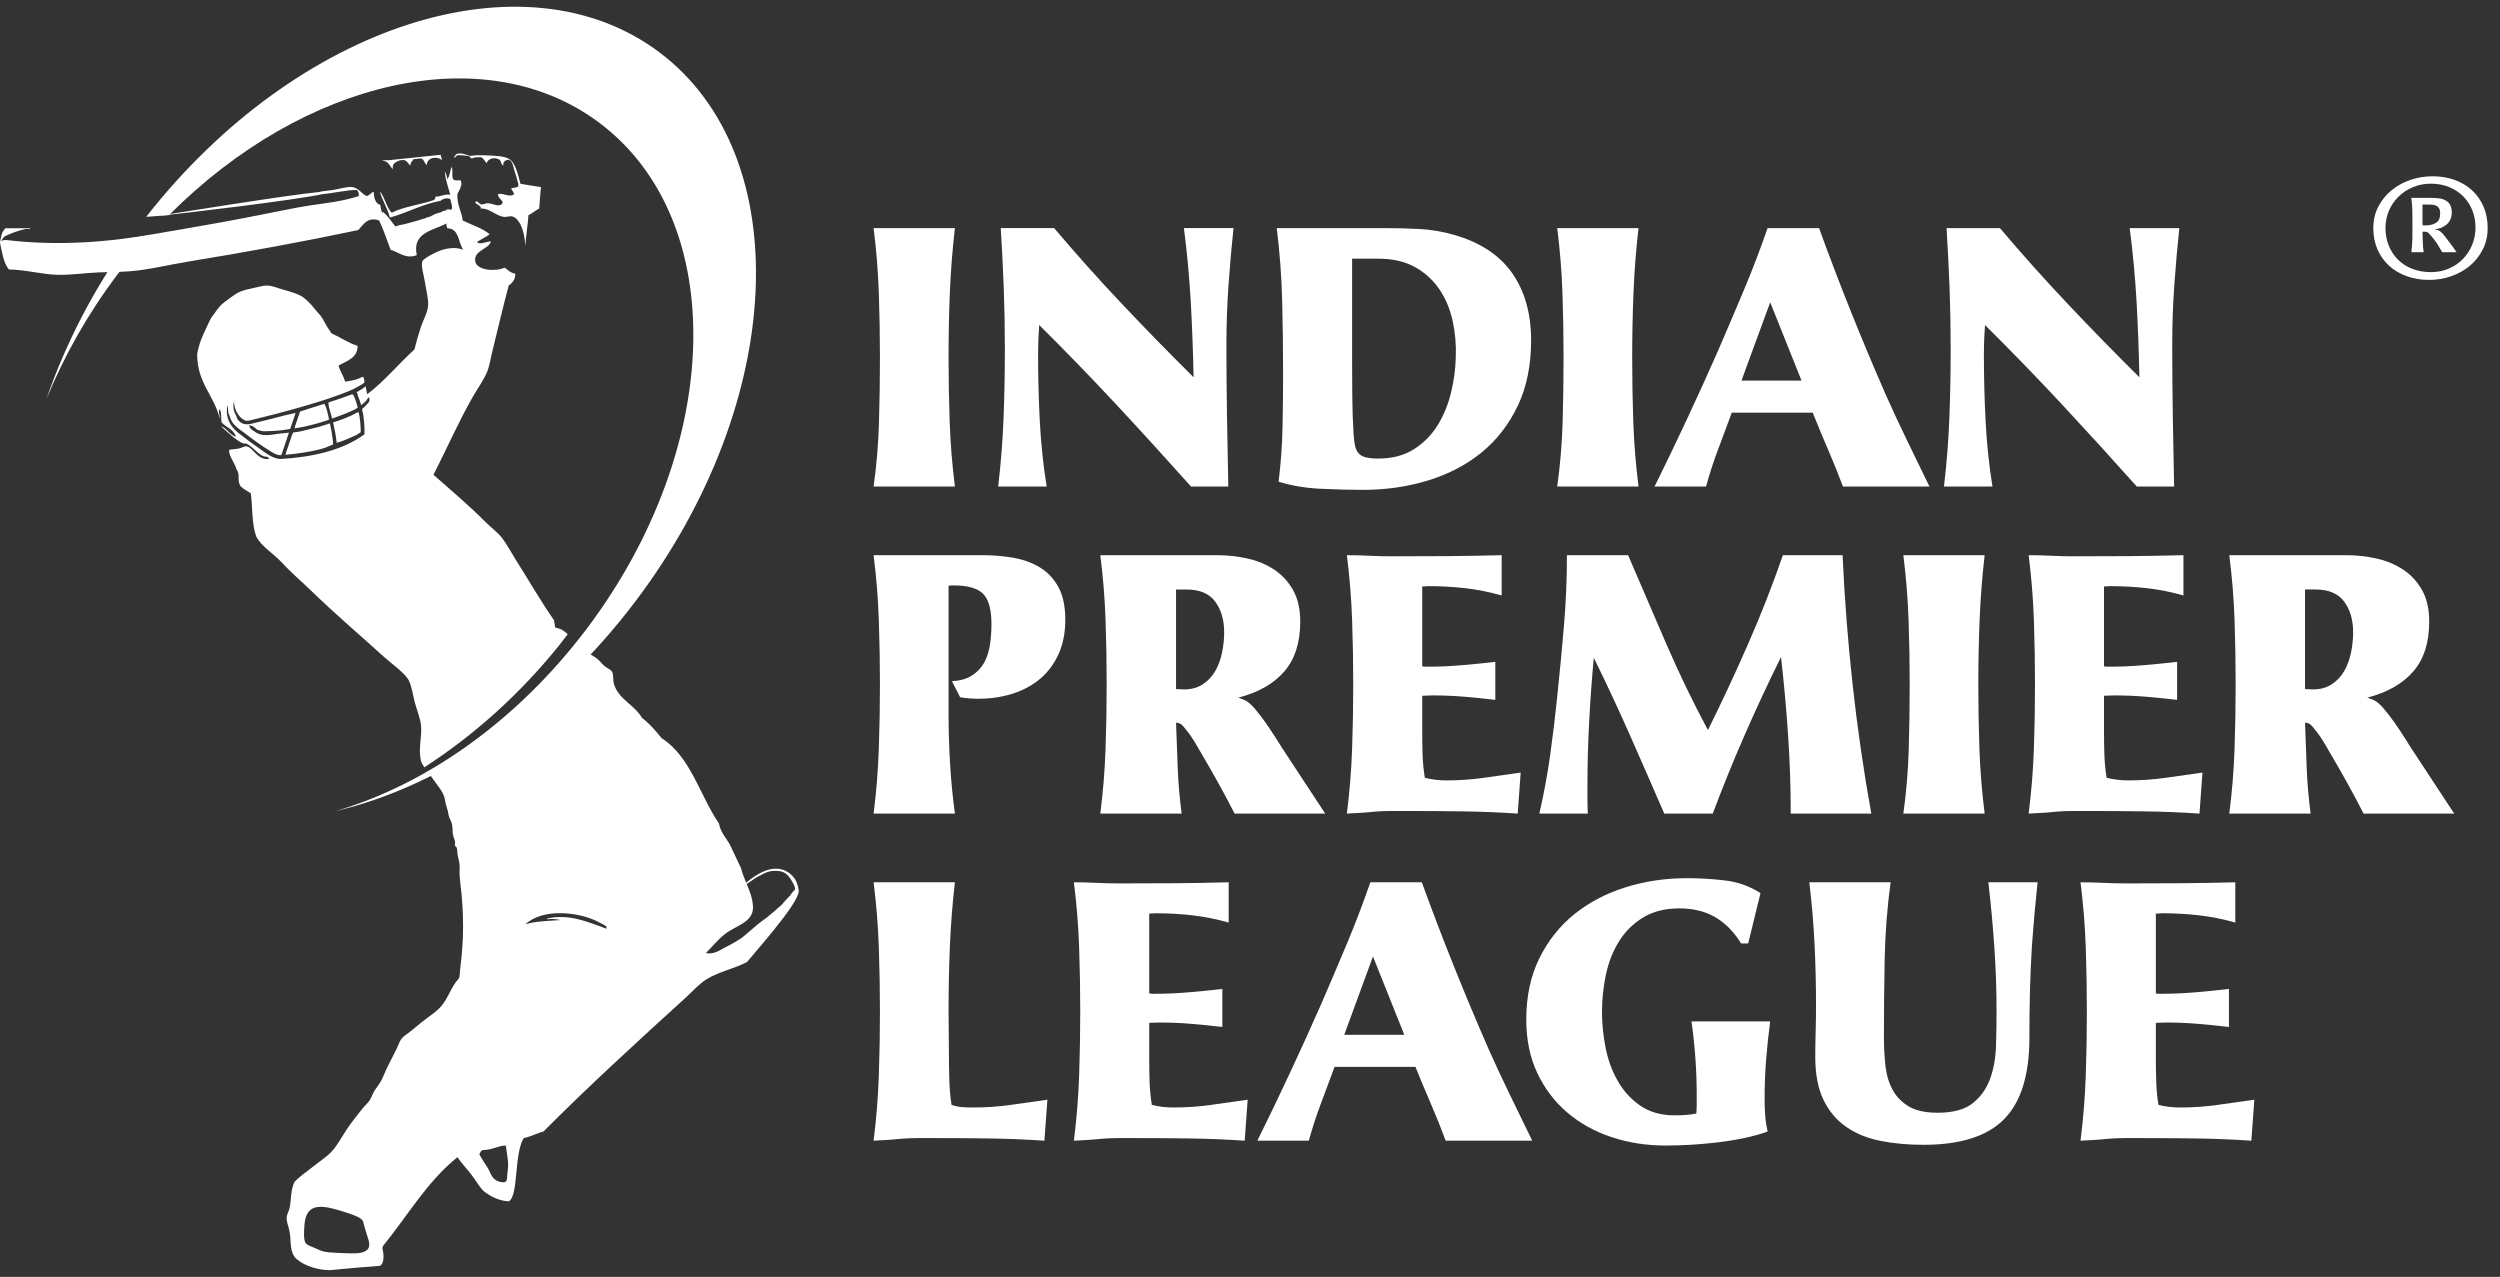 <svg width="186" height="95" viewBox="0 0 186 95" fill="none" xmlns="http://www.w3.org/2000/svg">
<rect x="0" y="0" width="186" height="95" fill="#333333" stroke="none"/>
<path d="M71.045 16.971C70.86 18.58 70.735 20.18 70.669 21.77C70.605 23.36 70.573 24.971 70.573 26.597C70.573 28.207 70.6 29.808 70.656 31.398C70.712 32.988 70.841 34.587 71.045 36.197H64.996C65.219 34.607 65.352 33.012 65.397 31.411C65.444 29.811 65.468 28.207 65.468 26.597C65.468 24.971 65.439 23.36 65.384 21.77C65.328 20.18 65.2 18.58 64.996 16.971H71.045Z" fill="white"/>
<path d="M78.426 16.97C80.072 18.912 81.76 20.799 83.489 22.628C85.219 24.46 86.99 26.274 88.803 28.068C88.766 26.2 88.697 24.345 88.596 22.504C88.493 20.664 88.323 18.82 88.082 16.97H91.774C91.624 18.375 91.499 19.803 91.398 21.256C91.297 22.708 91.245 24.165 91.245 25.625C91.245 27.401 91.26 29.163 91.287 30.912C91.316 32.659 91.348 34.421 91.385 36.196H88.61C86.76 34.124 84.906 32.089 83.046 30.093C81.187 28.095 79.276 26.124 77.317 24.183C77.26 24.904 77.233 25.625 77.233 26.346C77.233 28.011 77.275 29.663 77.359 31.299C77.442 32.937 77.612 34.569 77.871 36.196H74.264C74.466 34.476 74.601 32.77 74.666 31.078C74.73 29.384 74.762 27.671 74.762 25.93C74.762 24.414 74.736 22.92 74.68 21.451C74.624 19.98 74.55 18.488 74.457 16.97H78.426Z" fill="white"/>
<path d="M103.038 16.971C103.907 16.971 104.772 16.994 105.631 17.04C106.492 17.087 107.338 17.23 108.17 17.471C110.113 18.025 111.555 18.972 112.501 20.313C113.442 21.655 113.914 23.323 113.914 25.321C113.914 27.171 113.586 28.79 112.93 30.176C112.271 31.563 111.38 32.72 110.253 33.645C109.124 34.57 107.796 35.267 106.269 35.739C104.745 36.21 103.12 36.446 101.4 36.446C100.419 36.446 99.364 36.419 98.237 36.364C97.108 36.308 96.074 36.131 95.128 35.837C95.295 34.487 95.393 33.136 95.42 31.785C95.448 30.436 95.462 29.076 95.462 27.706C95.462 25.912 95.438 24.123 95.393 22.339C95.347 20.554 95.213 18.765 94.99 16.971H103.038ZM100.596 26.736C100.596 27.624 100.6 28.549 100.61 29.511C100.618 30.473 100.65 31.398 100.706 32.285C100.724 32.636 100.763 32.932 100.817 33.173C100.872 33.412 100.965 33.603 101.095 33.741C101.225 33.881 101.405 33.977 101.636 34.032C101.867 34.088 102.167 34.117 102.537 34.117C103.574 34.117 104.453 33.889 105.174 33.436C105.895 32.983 106.482 32.395 106.935 31.675C107.39 30.953 107.727 30.144 107.948 29.246C108.17 28.35 108.291 27.457 108.31 26.569C108.347 25.645 108.268 24.743 108.074 23.864C107.879 22.986 107.552 22.205 107.088 21.521C106.625 20.837 106.02 20.286 105.27 19.87C104.52 19.454 103.621 19.246 102.566 19.246H100.596V26.736Z" fill="white"/>
<path d="M121.906 16.971C121.721 18.58 121.596 20.18 121.532 21.77C121.467 23.36 121.435 24.971 121.435 26.597C121.435 28.207 121.462 29.808 121.517 31.398C121.573 32.988 121.703 34.587 121.906 36.197H115.857C116.078 34.607 116.213 33.012 116.26 31.411C116.304 29.811 116.329 28.207 116.329 26.597C116.329 24.971 116.301 23.36 116.245 21.77C116.191 20.18 116.061 18.58 115.857 16.971H121.906Z" fill="white"/>
<path d="M135.338 16.971C136.096 19.061 136.886 21.132 137.71 23.185C138.532 25.239 139.388 27.282 140.278 29.316C140.795 30.481 141.333 31.632 141.886 32.771C142.442 33.908 142.998 35.05 143.55 36.197H137.114C136.762 35.254 136.393 34.334 136.003 33.436C135.616 32.54 135.237 31.629 134.866 30.704H128.845C128.512 31.61 128.173 32.516 127.831 33.423C127.489 34.329 127.187 35.254 126.93 36.197H123.1C124.766 32.831 126.347 29.445 127.846 26.042C128.493 24.545 129.13 23.047 129.76 21.548C130.389 20.05 130.972 18.524 131.508 16.971H135.338ZM129.565 28.317H134.034L131.703 22.491L129.565 28.317Z" fill="white"/>
<path d="M148.794 16.971C150.439 18.913 152.129 20.8 153.858 22.629C155.588 24.461 157.359 26.275 159.172 28.069C159.133 26.201 159.064 24.346 158.965 22.505C158.86 20.665 158.69 18.82 158.451 16.971H162.141C161.993 18.376 161.868 19.804 161.765 21.256C161.664 22.709 161.614 24.166 161.614 25.626C161.614 27.402 161.627 29.164 161.656 30.913C161.684 32.66 161.715 34.422 161.754 36.197H158.977C157.128 34.125 155.273 32.09 153.415 30.094C151.554 28.096 149.645 26.125 147.684 24.184C147.628 24.905 147.601 25.626 147.601 26.347C147.601 28.012 147.644 29.664 147.726 31.3C147.809 32.938 147.979 34.57 148.24 36.197H144.631C144.835 34.477 144.97 32.771 145.034 31.079C145.099 29.385 145.13 27.672 145.13 25.931C145.13 24.415 145.103 22.921 145.049 21.452C144.991 19.981 144.917 18.489 144.826 16.971H148.794Z" fill="white"/>
<path d="M64.996 60.531C65.2 58.922 65.328 57.322 65.384 55.732C65.439 54.142 65.468 52.541 65.468 50.932C65.468 49.305 65.439 47.696 65.384 46.106C65.328 44.516 65.2 42.915 64.996 41.306H73.099C73.93 41.306 74.722 41.376 75.472 41.514C76.22 41.652 76.877 41.903 77.441 42.263C78.004 42.624 78.449 43.114 78.774 43.734C79.096 44.354 79.258 45.144 79.258 46.106C79.258 47.068 79.091 47.919 78.759 48.658C78.425 49.398 77.967 50.013 77.386 50.503C76.803 50.993 76.119 51.362 75.333 51.611C74.545 51.862 73.691 51.987 72.766 51.987C72.543 51.987 72.321 51.978 72.1 51.958C71.877 51.941 71.655 51.913 71.434 51.876L70.824 50.683C71.434 50.646 71.933 50.503 72.321 50.253C72.71 50.002 73.01 49.684 73.224 49.297C73.436 48.907 73.579 48.464 73.653 47.964C73.728 47.465 73.765 46.957 73.765 46.438C73.765 45.348 73.556 44.593 73.14 44.177C72.725 43.761 71.997 43.554 70.961 43.554C70.777 43.554 70.646 43.562 70.573 43.581V53.07C70.573 54.327 70.61 55.575 70.685 56.813C70.757 58.053 70.878 59.293 71.045 60.531H64.996Z" fill="white"/>
<path d="M93.367 52.737C93.635 53.052 93.897 53.394 94.157 53.764C94.416 54.133 94.657 54.494 94.88 54.846C95.1 55.196 95.277 55.474 95.407 55.678C95.943 56.492 96.475 57.3 97.001 58.105C97.53 58.909 98.061 59.719 98.597 60.531H91.855C91.114 59.089 90.347 57.694 89.55 56.343C89.346 55.991 89.139 55.636 88.927 55.275C88.714 54.915 88.478 54.578 88.219 54.263C88.109 54.115 88.007 54 87.914 53.916C87.821 53.833 87.681 53.781 87.498 53.764C87.535 54.91 87.575 56.043 87.623 57.162C87.668 58.281 87.766 59.404 87.914 60.531H81.863C82.069 58.922 82.197 57.324 82.252 55.733C82.308 54.142 82.337 52.543 82.337 50.932C82.337 49.307 82.308 47.696 82.252 46.106C82.197 44.516 82.069 42.915 81.863 41.306H90.549C91.326 41.306 92.086 41.389 92.824 41.556C93.566 41.723 94.228 42.001 94.811 42.388C95.392 42.777 95.86 43.286 96.211 43.914C96.563 44.544 96.738 45.321 96.738 46.244C96.738 47.799 96.346 49.034 95.559 49.949C94.772 50.865 93.629 51.517 92.132 51.904C92.224 51.941 92.312 51.973 92.396 52.002C92.479 52.029 92.556 52.061 92.632 52.098C92.853 52.209 93.099 52.422 93.367 52.737ZM87.498 51.266C87.553 51.266 87.65 51.271 87.789 51.281C87.927 51.289 88.025 51.294 88.081 51.294C88.635 51.294 89.107 51.165 89.495 50.905C89.884 50.648 90.194 50.314 90.426 49.908C90.656 49.5 90.822 49.042 90.925 48.533C91.026 48.025 91.079 47.531 91.079 47.049C91.079 46.124 90.856 45.361 90.411 44.762C89.968 44.16 89.255 43.859 88.275 43.859H87.498V51.266Z" fill="white"/>
<path d="M112.917 60.531C111.547 60.439 110.179 60.383 108.809 60.366C107.441 60.346 106.081 60.337 104.731 60.337H103.454C103.046 60.337 102.632 60.356 102.205 60.393C101.872 60.43 101.54 60.459 101.206 60.476C100.873 60.494 100.541 60.514 100.207 60.531C100.411 58.922 100.541 57.322 100.596 55.732C100.652 54.142 100.681 52.541 100.681 50.932C100.681 49.305 100.652 47.696 100.596 46.106C100.541 44.516 100.411 42.915 100.207 41.306C100.782 41.306 101.344 41.32 101.9 41.349C102.456 41.376 103.019 41.389 103.592 41.389C104.962 41.389 106.317 41.386 107.658 41.376C108.999 41.365 110.354 41.343 111.724 41.306V44.302C110.817 44.044 109.914 43.864 109.018 43.761C108.12 43.66 107.2 43.608 106.256 43.608C106.184 43.608 106.108 43.613 106.035 43.623C105.961 43.631 105.887 43.636 105.813 43.636V49.573C105.906 49.593 105.978 49.602 106.035 49.602H106.285C107.062 49.602 107.891 49.564 108.768 49.49C109.646 49.416 110.475 49.334 111.252 49.239V52.071C110.475 51.978 109.697 51.899 108.92 51.834C108.143 51.77 107.356 51.738 106.563 51.738C106.433 51.738 106.307 51.743 106.187 51.751C106.066 51.761 105.943 51.764 105.813 51.764V54.401C105.813 54.992 105.823 55.575 105.84 56.15C105.858 56.722 105.914 57.295 106.007 57.868C106.524 57.998 107.062 58.062 107.618 58.062C108.561 58.062 109.49 57.998 110.405 57.868C111.321 57.74 112.233 57.61 113.139 57.479L112.917 60.531Z" fill="white"/>
<path d="M121.131 41.306C122.074 43.507 123.018 45.7 123.962 47.882C124.905 50.065 125.941 52.209 127.07 54.317C128.125 52.191 129.123 50.05 130.066 47.895C131.01 45.74 131.871 43.544 132.648 41.306H137.088C137.236 44.544 137.484 47.755 137.836 50.947C138.186 54.138 138.65 57.332 139.224 60.531H133.231C133.231 58.572 133.165 56.63 133.035 54.706C132.907 52.782 132.73 50.841 132.508 48.879C131.566 50.786 130.668 52.708 129.817 54.65C128.966 56.593 128.171 58.553 127.429 60.531H123.822C122.973 58.572 122.12 56.63 121.271 54.706C120.42 52.782 119.523 50.86 118.578 48.936C118.43 50.545 118.315 52.135 118.233 53.707C118.148 55.279 118.106 56.871 118.106 58.479V59.534C118.106 59.866 118.116 60.199 118.133 60.531H114.527C114.859 59.089 115.127 57.642 115.331 56.19C115.535 54.738 115.71 53.282 115.858 51.82C116.044 50.065 116.211 48.316 116.357 46.578C116.506 44.839 116.58 43.082 116.58 41.306H121.131Z" fill="white"/>
<path d="M147.658 41.306C147.473 42.915 147.348 44.516 147.284 46.106C147.219 47.696 147.187 49.307 147.187 50.932C147.187 52.543 147.214 54.142 147.269 55.732C147.325 57.324 147.455 58.922 147.658 60.531H141.609C141.83 58.941 141.965 57.346 142.01 55.747C142.056 54.147 142.081 52.543 142.081 50.932C142.081 49.307 142.053 47.696 141.997 46.106C141.941 44.516 141.812 42.915 141.609 41.306H147.658Z" fill="white"/>
<path d="M163.641 60.531C162.272 60.439 160.903 60.383 159.533 60.366C158.164 60.346 156.805 60.337 155.454 60.337H154.179C153.773 60.337 153.355 60.356 152.93 60.393C152.596 60.43 152.264 60.459 151.931 60.476C151.597 60.494 151.265 60.514 150.932 60.531C151.134 58.922 151.265 57.322 151.321 55.732C151.376 54.142 151.403 52.541 151.403 50.932C151.403 49.305 151.376 47.696 151.321 46.106C151.265 44.516 151.134 42.915 150.932 41.306C151.505 41.306 152.069 41.32 152.625 41.349C153.179 41.376 153.744 41.389 154.318 41.389C155.685 41.389 157.041 41.386 158.383 41.376C159.724 41.365 161.079 41.343 162.448 41.306V44.302C161.54 44.044 160.64 43.864 159.742 43.761C158.844 43.66 157.926 43.608 156.982 43.608C156.907 43.608 156.834 43.613 156.76 43.623C156.686 43.631 156.612 43.636 156.538 43.636V49.573C156.63 49.593 156.704 49.602 156.76 49.602H157.009C157.786 49.602 158.613 49.564 159.493 49.49C160.371 49.416 161.2 49.334 161.977 49.239V52.071C161.2 51.978 160.421 51.899 159.645 51.834C158.868 51.77 158.081 51.738 157.287 51.738C157.156 51.738 157.033 51.743 156.912 51.751C156.792 51.761 156.666 51.764 156.538 51.764V54.401C156.538 54.992 156.546 55.575 156.566 56.15C156.583 56.722 156.639 57.295 156.731 57.868C157.249 57.998 157.786 58.062 158.342 58.062C159.284 58.062 160.214 57.998 161.129 57.868C162.046 57.74 162.956 57.61 163.864 57.479L163.641 60.531Z" fill="white"/>
<path d="M177.363 52.736C177.631 53.051 177.893 53.393 178.153 53.763C178.412 54.132 178.653 54.493 178.876 54.845C179.097 55.195 179.273 55.473 179.402 55.677C179.937 56.491 180.47 57.299 180.997 58.104C181.525 58.908 182.055 59.718 182.593 60.53H175.85C175.11 59.088 174.342 57.693 173.546 56.342C173.342 55.99 173.135 55.635 172.923 55.274C172.71 54.914 172.475 54.577 172.215 54.262C172.104 54.114 172.003 53.999 171.91 53.915C171.817 53.832 171.678 53.78 171.494 53.763C171.531 54.909 171.571 56.042 171.619 57.161C171.664 58.28 171.762 59.403 171.91 60.53H165.859C166.065 58.922 166.195 57.323 166.25 55.733C166.304 54.141 166.333 52.542 166.333 50.931C166.333 49.306 166.304 47.695 166.25 46.105C166.195 44.515 166.065 42.914 165.859 41.306H174.545C175.322 41.306 176.082 41.388 176.822 41.555C177.562 41.722 178.222 42 178.805 42.387C179.388 42.776 179.855 43.285 180.207 43.913C180.557 44.543 180.734 45.32 180.734 46.243C180.734 47.798 180.34 49.033 179.555 49.948C178.768 50.864 177.626 51.516 176.129 51.903C176.22 51.94 176.308 51.972 176.392 52.001C176.475 52.028 176.552 52.06 176.628 52.097C176.849 52.208 177.093 52.421 177.363 52.736ZM171.494 51.265C171.548 51.265 171.646 51.27 171.785 51.28C171.924 51.288 172.021 51.294 172.077 51.294C172.631 51.294 173.103 51.164 173.492 50.904C173.88 50.647 174.19 50.313 174.422 49.907C174.652 49.499 174.818 49.041 174.921 48.532C175.022 48.024 175.073 47.53 175.073 47.048C175.073 46.123 174.852 45.36 174.407 44.761C173.964 44.159 173.251 43.858 172.271 43.858H171.494V51.265Z" fill="white"/>
<path d="M77.704 84.868C76.334 84.775 74.966 84.72 73.596 84.701C72.228 84.683 70.868 84.674 69.519 84.674H68.241C67.817 84.674 67.39 84.693 66.966 84.73C66.632 84.767 66.304 84.794 65.98 84.813C65.657 84.831 65.328 84.85 64.996 84.868C65.198 83.259 65.328 81.659 65.384 80.069C65.439 78.478 65.468 76.878 65.468 75.269C65.468 73.642 65.439 72.033 65.384 70.441C65.328 68.851 65.198 67.252 64.996 65.642H71.045C70.86 67.252 70.735 68.851 70.669 70.441C70.605 72.033 70.573 73.642 70.573 75.269C70.573 75.807 70.577 76.342 70.587 76.878C70.595 77.415 70.6 77.951 70.6 78.489C70.6 79.098 70.61 79.718 70.629 80.347C70.646 80.975 70.701 81.595 70.794 82.205C71.072 82.297 71.34 82.353 71.6 82.372C71.859 82.39 72.127 82.398 72.405 82.398C73.347 82.398 74.277 82.335 75.194 82.205C76.109 82.077 77.02 81.945 77.927 81.817L77.704 84.868Z" fill="white"/>
<path d="M92.606 84.868C91.236 84.775 89.868 84.72 88.5 84.701C87.13 84.683 85.77 84.674 84.419 84.674H83.143C82.737 84.674 82.32 84.693 81.895 84.73C81.561 84.767 81.228 84.794 80.896 84.813C80.564 84.831 80.23 84.85 79.897 84.868C80.1 83.259 80.23 81.659 80.286 80.069C80.341 78.478 80.37 76.878 80.37 75.269C80.37 73.642 80.341 72.033 80.286 70.441C80.23 68.851 80.1 67.252 79.897 65.642C80.471 65.642 81.035 65.657 81.59 65.684C82.146 65.713 82.709 65.726 83.283 65.726C84.651 65.726 86.006 65.721 87.347 65.712C88.689 65.704 90.043 65.68 91.413 65.642V68.639C90.505 68.381 89.605 68.201 88.707 68.098C87.811 67.997 86.891 67.945 85.947 67.945C85.873 67.945 85.799 67.95 85.725 67.96C85.649 67.968 85.576 67.973 85.502 67.973V73.91C85.595 73.928 85.669 73.937 85.725 73.937H85.974C86.751 73.937 87.578 73.901 88.458 73.827C89.336 73.753 90.165 73.671 90.942 73.576V76.406C90.165 76.314 89.388 76.236 88.609 76.172C87.833 76.106 87.046 76.075 86.252 76.075C86.123 76.075 85.998 76.079 85.876 76.088C85.757 76.096 85.63 76.101 85.502 76.101V78.736C85.502 79.329 85.511 79.912 85.529 80.485C85.548 81.058 85.603 81.632 85.696 82.205C86.213 82.335 86.751 82.398 87.307 82.398C88.251 82.398 89.179 82.335 90.096 82.205C91.011 82.077 91.922 81.945 92.827 81.817L92.606 84.868Z" fill="white"/>
<path d="M105.783 65.642C106.542 67.732 107.333 69.804 108.157 71.856C108.978 73.91 109.836 75.953 110.724 77.988C111.241 79.152 111.778 80.303 112.333 81.442C112.887 82.579 113.443 83.721 113.998 84.868H107.559C107.209 83.925 106.838 83.005 106.451 82.107C106.061 81.211 105.682 80.301 105.311 79.375H99.291C98.959 80.281 98.619 81.187 98.278 82.094C97.935 83 97.635 83.925 97.375 84.868H93.547C95.212 81.502 96.792 78.118 98.292 74.713C98.939 73.216 99.577 71.718 100.206 70.219C100.834 68.721 101.417 67.197 101.953 65.642H105.783ZM100.012 76.989H104.479L102.149 71.162L100.012 76.989Z" fill="white"/>
<path d="M131.702 75.99C131.574 76.952 131.471 77.909 131.397 78.862C131.323 79.814 131.286 80.773 131.286 81.733C131.286 82.159 131.299 82.569 131.328 82.963C131.355 83.359 131.416 83.766 131.508 84.187C131.009 84.371 130.435 84.529 129.788 84.668C129.139 84.804 128.47 84.913 127.776 84.996C127.082 85.079 126.398 85.136 125.722 85.175C125.048 85.21 124.441 85.228 123.906 85.228C122.499 85.228 121.167 85.021 119.909 84.605C118.652 84.189 117.55 83.578 116.606 82.772C115.664 81.969 114.918 80.988 114.374 79.833C113.828 78.677 113.555 77.35 113.555 75.85C113.555 74.132 113.878 72.616 114.525 71.302C115.172 69.99 116.042 68.893 117.134 68.013C118.225 67.136 119.493 66.47 120.937 66.017C122.379 65.564 123.906 65.337 125.513 65.337C126.44 65.337 127.378 65.392 128.33 65.504C129.284 65.615 130.167 65.928 130.981 66.447L130.064 70.192H129.538C129.001 69.323 128.359 68.671 127.609 68.236C126.861 67.801 125.976 67.584 124.959 67.584C123.885 67.584 122.979 67.811 122.239 68.266C121.499 68.719 120.905 69.312 120.45 70.043C119.996 70.776 119.675 71.6 119.479 72.518C119.284 73.435 119.188 74.356 119.188 75.283C119.188 76.135 119.275 77.016 119.45 77.922C119.627 78.832 119.926 79.661 120.354 80.41C120.778 81.162 121.339 81.777 122.032 82.259C122.724 82.74 123.58 82.981 124.598 82.981C124.876 82.981 125.149 82.971 125.417 82.953C125.685 82.936 125.948 82.899 126.207 82.843C126.226 82.621 126.236 82.398 126.236 82.176V81.484C126.236 80.559 126.204 79.642 126.138 78.736C126.074 77.83 125.976 76.915 125.847 75.99H131.702Z" fill="white"/>
<path d="M140.662 65.642C140.403 67.548 140.255 69.462 140.219 71.385C140.182 73.309 140.164 75.233 140.164 77.157C140.164 77.896 140.201 78.604 140.275 79.278C140.347 79.955 140.524 80.55 140.802 81.068C141.079 81.586 141.481 82.002 142.009 82.317C142.536 82.63 143.252 82.788 144.159 82.788C145.306 82.788 146.176 82.551 146.769 82.081C147.358 81.609 147.79 81.008 148.058 80.277C148.326 79.547 148.474 78.734 148.501 77.836C148.53 76.939 148.543 76.075 148.543 75.241C148.543 73.614 148.487 72.005 148.376 70.415C148.267 68.825 148.118 67.234 147.933 65.642H151.596C151.429 67.197 151.291 68.751 151.18 70.304C151.106 71.469 151.055 72.624 151.027 73.771C151 74.918 150.986 76.075 150.986 77.239C150.986 79.977 150.361 81.983 149.113 83.258C147.864 84.535 145.861 85.174 143.104 85.174C141.958 85.174 140.893 85.078 139.914 84.882C138.934 84.689 138.083 84.342 137.36 83.841C136.639 83.343 136.074 82.672 135.668 81.83C135.26 80.989 135.056 79.921 135.056 78.626C135.056 77.979 135.067 77.346 135.085 76.725C135.102 76.107 135.112 75.474 135.112 74.825C135.112 73.291 135.077 71.761 135.003 70.235C134.928 68.709 134.797 67.179 134.613 65.642H140.662Z" fill="white"/>
<path d="M167.499 84.868C166.129 84.775 164.763 84.72 163.393 84.701C162.023 84.683 160.663 84.674 159.314 84.674H158.036C157.63 84.674 157.214 84.693 156.788 84.73C156.456 84.767 156.122 84.794 155.79 84.813C155.457 84.831 155.123 84.85 154.791 84.868C154.993 83.259 155.123 81.659 155.179 80.069C155.234 78.478 155.263 76.878 155.263 75.269C155.263 73.642 155.234 72.033 155.179 70.441C155.123 68.851 154.993 67.252 154.791 65.642C155.364 65.642 155.928 65.657 156.483 65.684C157.039 65.713 157.602 65.726 158.176 65.726C159.544 65.726 160.899 65.721 162.242 65.712C163.582 65.704 164.936 65.68 166.306 65.642V68.639C165.4 68.381 164.498 68.201 163.602 68.098C162.704 67.997 161.784 67.945 160.84 67.945C160.766 67.945 160.692 67.95 160.619 67.96C160.544 67.968 160.471 67.973 160.395 67.973V73.91C160.488 73.928 160.562 73.937 160.619 73.937H160.867C161.644 73.937 162.473 73.901 163.351 73.827C164.229 73.753 165.058 73.671 165.834 73.576V76.406C165.058 76.314 164.281 76.236 163.504 76.172C162.727 76.106 161.94 76.075 161.145 76.075C161.015 76.075 160.891 76.079 160.771 76.088C160.65 76.096 160.525 76.101 160.395 76.101V78.736C160.395 79.329 160.405 79.912 160.424 80.485C160.441 81.058 160.496 81.632 160.591 82.205C161.108 82.335 161.644 82.398 162.2 82.398C163.144 82.398 164.072 82.335 164.989 82.205C165.904 82.077 166.815 81.945 167.723 81.817L167.499 84.868Z" fill="white"/>
<path d="M59.405 66.158C59.385 65.914 59.248 65.562 59.153 65.412C58.917 65.07 58.581 64.794 58.177 64.689C57.216 64.433 56.248 65.063 55.516 65.675C55.371 65.326 55.228 64.972 55.132 64.597L54.423 63.089C54.155 62.438 53.629 62.046 53.489 61.266C52.057 59.16 51.383 56.298 49.221 54.915C48.78 54.367 48.318 53.837 47.762 53.404C47.177 52.407 46.015 52.034 45.671 50.872C45.592 50.611 45.671 50.254 45.538 49.986C45.45 49.809 45.208 49.75 44.956 49.538C44.761 49.374 44.589 49.127 44.431 49.007C44.104 48.771 43.713 48.581 43.398 48.362C39.912 52.172 35.992 55.27 31.93 57.567C32.014 57.681 32.093 57.787 32.164 57.888C32.538 58.444 33.045 58.924 33.126 59.622C33.161 59.927 33.31 60.198 33.349 60.495C33.374 60.739 33.473 60.934 33.573 61.151C33.686 61.416 33.659 61.692 33.681 61.97C33.697 62.199 33.802 62.39 33.854 62.607C33.878 62.708 33.825 62.814 33.854 62.912C33.873 62.978 33.952 62.999 33.977 63.06C34.044 63.218 34.011 63.469 34.055 63.643C34.119 63.956 34.221 64.276 34.198 64.605C34.152 65.279 34.299 65.978 34.351 66.647C34.442 67.657 34.472 68.67 34.442 69.684C34.42 70.208 34.386 70.73 34.334 71.247C34.307 71.513 34.274 71.776 34.242 72.039C34.218 72.203 34.227 72.698 34.12 72.816C33.559 73.432 33.355 74.251 32.831 74.857C32.44 75.311 31.846 75.669 31.365 76.055C31.081 76.291 30.794 76.529 30.504 76.763C30.284 76.945 29.995 77.091 29.835 77.335C29.717 77.514 29.647 77.736 29.552 77.935C29.333 78.404 29.087 78.863 28.851 79.328C28.684 79.65 28.568 79.992 28.41 80.316C28.263 80.602 28.071 80.838 27.896 81.099C27.684 81.412 27.623 81.786 27.342 82.066C27.134 82.275 26.917 82.526 26.782 82.713C26.369 83.243 26.189 83.451 25.812 84.007C25.438 84.567 25.096 85.23 24.656 85.696C24.27 86.109 23.722 86.441 23.282 86.805C22.816 87.184 22.384 87.445 21.911 87.932C21.613 88.531 21.68 89.234 21.547 89.874C21.49 90.14 21.326 90.341 21.326 90.627C21.326 90.945 21.483 91.301 21.547 91.645C21.673 92.288 21.518 93.194 22.061 93.669C22.698 94.224 23.741 94.5 24.543 94.5C25.884 94.374 26.892 94.276 28.26 94.177C28.612 94.016 28.528 93.317 28.514 93.203C28.499 92.994 28.383 92.874 28.523 92.667C30.329 90.444 31.795 87.888 34.031 86.097C34.341 86.542 34.727 86.948 35.096 87.426C35.426 87.846 35.751 88.489 36.164 88.759C36.646 89.082 37.175 89.342 37.849 89.38C38.591 88.986 38.23 85.883 38.963 84.674C39.504 84.567 39.913 84.318 40.431 84.187C43.74 80.858 47.452 77.465 51.001 74.236C51.514 73.769 52.045 73.176 52.557 72.861C53.496 72.282 54.618 72.083 55.577 71.573C57.141 69.734 59.692 66.795 59.405 66.158ZM27.36 92.945C27.03 93.292 26.481 93.277 25.218 93.221C23.96 93.162 24.042 93.119 23.323 92.807C22.72 92.551 22.523 92.644 22.659 91.058C22.806 89.382 24.116 89.692 25.537 90.142C26.981 90.592 26.991 90.742 27.057 91.043C27.129 91.35 27.416 92.246 27.416 92.246C27.416 92.246 27.576 92.716 27.36 92.945ZM37.746 87.334C37.703 87.753 37.79 88.024 37.31 87.952C36.55 87.831 36.53 87.238 36.22 86.779C35.861 86.257 35.665 85.885 35.665 85.885C35.841 85.439 35.945 85.607 36.383 85.518C36.801 85.427 37.27 85.238 37.48 85.238C37.697 85.238 37.595 85.085 37.735 85.934C37.856 86.646 37.799 86.879 37.746 87.334ZM44.732 68.95C43.644 68.567 42.309 67.989 40.741 68.33C40.725 68.363 40.695 68.375 40.695 68.419C40.794 68.303 41.892 68.426 41.581 68.463C40.72 68.513 39.758 68.554 39.094 68.769C40.358 67.553 43.135 67.821 44.606 68.639C44.844 68.759 44.881 68.776 45.081 68.896C45.233 69.219 45.042 69.051 44.732 68.95ZM58.777 66.642C58.62 66.788 58.62 66.805 58.467 66.96C58.194 67.248 58.273 67.248 57.921 67.521C57.752 67.691 57.653 67.752 57.361 68.003C57.024 68.314 56.799 68.432 56.377 68.769C55.978 69.098 55.673 69.382 55.223 69.75C55.075 69.861 54.617 70.152 53.777 70.579C53.427 70.794 52.99 71.015 52.515 70.907C52.92 70.521 53.306 70.006 53.89 69.527C54.724 68.85 56.081 68.64 56.023 67.44C55.993 66.84 55.779 66.306 55.553 65.766C55.697 65.671 55.858 65.577 55.968 65.491C56.224 65.296 56.561 65.132 56.846 64.986C57.247 64.784 57.66 64.746 58.111 64.837C58.558 64.928 58.814 65.353 59.021 65.739C59.114 65.91 59.179 66.082 59.136 66.207C58.937 66.382 58.881 66.49 58.777 66.642Z" fill="white"/>
<path d="M9.698 17.71C6.917 21.574 4.847 25.643 3.453 29.688C4.749 26.532 6.491 23.397 8.732 20.431C9.512 19.398 10.326 18.421 11.168 17.491C10.636 17.579 10.12 17.658 9.698 17.71Z" fill="white"/>
<path d="M49.079 3.908C39.031 -3.671 22.079 1.82 10.877 16.132C11.362 16.097 11.964 16.056 12.572 16.007C22.625 5.918 36.125 2.746 44.629 9.164C54.27 16.437 53.836 33.271 43.66 46.77C38.423 53.709 31.626 58.407 24.948 60.35C32.772 58.522 41.013 53.042 47.306 44.7C58.495 29.87 59.286 11.609 49.079 3.908Z" fill="white"/>
<path d="M34.069 11.546C34.313 11.538 34.549 11.556 34.8 11.61C34.832 11.619 34.871 11.619 34.898 11.622C34.99 11.666 35.001 11.794 35.14 11.787C35.292 11.683 35.551 11.691 35.804 11.7C35.991 11.794 36.065 12.004 36.209 12.141C36.303 11.774 36.835 11.674 37.14 11.873C37.344 12.008 37.236 12.235 37.449 12.319C37.402 12.011 37.595 11.945 37.781 11.88C37.951 11.905 37.98 11.956 38.057 12.035C38.071 12.048 38.146 12.235 38.146 12.235C38.229 12.518 38.298 12.81 38.399 13.089C38.471 13.29 38.498 13.536 38.562 13.652L38.561 13.65V13.874C38.414 13.95 38.225 13.982 38.028 14.009C38.084 14.174 38.215 14.263 38.249 14.45C37.89 14.73 37.403 14.306 37.051 14.45C37.063 14.764 37.337 14.816 37.407 15.074C37.174 15.498 36.685 15.134 36.296 15.119C36.118 15.109 35.973 15.239 35.804 15.205C35.637 15.17 35.492 14.868 35.363 15.028C35.322 15.195 35.846 15.284 35.762 15.515C36.441 15.476 36.898 16.083 37.538 16.14C37.702 16.15 37.905 16.066 38.071 16.095C38.569 16.177 39.033 17.021 39.083 18.313C39.083 18.018 39.316 16.302 39.316 16.004C39.622 15.881 39.826 15.653 40.116 15.515C40.157 14.983 40.194 14.434 40.246 13.92C39.749 13.834 39.221 13.768 38.724 13.675C38.593 13.243 38.374 12.068 37.875 11.839C37.882 11.836 37.887 11.832 37.895 11.831C37.484 11.602 36.815 11.59 36.365 11.565C36.05 11.548 35.735 11.546 35.425 11.553C35.283 11.558 34.99 11.624 34.857 11.573C34.547 11.452 34.358 11.388 34.028 11.43C33.925 11.482 33.893 11.521 33.887 11.543C33.819 11.615 33.732 11.706 33.851 11.742C33.873 11.629 33.973 11.598 34.069 11.546ZM29.229 12.584C29.155 12.112 29.491 12.057 29.757 11.924C29.851 11.918 29.944 11.913 30.047 11.905C30.274 11.937 30.392 12.208 30.52 12.319C30.544 12.099 30.663 11.979 30.771 11.848C30.945 11.831 31.125 11.809 31.302 11.787C31.575 11.831 31.553 12.166 31.765 12.274C31.733 11.718 32.537 11.585 32.876 11.918C32.872 11.758 32.808 11.661 32.785 11.518L28.928 11.917C28.707 11.912 28.513 11.918 28.431 11.964C28.909 11.957 28.98 12.361 29.229 12.584ZM21.728 32.361C21.721 32.375 21.718 32.39 21.709 32.407C21.578 32.799 21.447 33.19 21.312 33.584C21.275 33.697 21.254 33.781 21.233 33.834C22.077 33.764 22.911 33.643 23.728 33.448C23.881 33.409 24.028 33.362 24.18 33.318C24.382 33.232 24.623 33.126 24.786 33.065C24.774 32.937 24.769 32.808 24.764 32.762C24.717 32.339 24.641 31.916 24.544 31.5C24.488 31.521 24.427 31.539 24.372 31.558C23.901 31.711 23.428 31.846 22.948 31.953C22.565 32.055 22.181 32.144 21.814 32.174C21.782 32.238 21.756 32.299 21.728 32.361ZM41.319 46.699C41.279 46.529 41.238 46.36 41.228 46.163C40.194 44.669 39.299 43.104 38.337 41.588C38.018 41.081 37.713 40.495 37.361 40.035C37.038 39.615 36.53 39.25 36.118 38.835C34.871 37.585 33.548 36.465 32.251 35.326C33.23 33.409 34.136 31.334 35.184 29.509C35.538 28.899 36.006 28.251 36.251 27.641C36.441 27.171 36.517 26.575 36.653 26.042C37.063 24.403 37.407 22.88 37.848 21.244C38.108 21.042 38.35 20.827 38.337 20.357C37.968 20.311 37.792 20.074 37.538 19.914C36.849 20.237 35.486 20.102 35.363 19.471C35.198 18.613 36.416 18.542 36.517 17.959C36.205 17.968 35.639 18.242 35.496 18.005C35.786 17.789 36.155 17.654 36.428 17.425C35.883 16.964 35.1 16.745 34.429 16.405C34.34 15.707 34.001 15.268 34.028 14.45C34.112 14.225 34.24 14.105 34.306 13.797C34.348 13.675 34.348 13.617 34.266 13.414C34.053 13.408 33.883 13.45 33.765 13.384C33.529 13.16 33.769 12.707 33.587 12.407C33.489 12.725 33.46 13.113 33.277 13.34C33.262 13.101 33.186 12.926 33.096 12.762C33.144 13.426 33.356 13.928 33.499 14.494C33.004 14.415 32.82 14.643 32.394 14.629C32.394 14.764 32.345 14.856 32.251 14.895C31.25 15.237 30.038 15.37 29.14 15.827C28.737 15.407 28.635 14.678 28.259 14.228C28.426 14.904 28.81 15.429 29.01 16.186C30.323 15.825 31.376 15.202 32.785 14.939C32.921 14.789 33.248 14.696 33.499 14.806C33.529 15.049 33.71 15.343 33.587 15.604C33.076 15.53 33.381 15.596 33.056 15.697C32.947 15.638 32.925 15.785 32.731 15.813C32.508 15.887 32.394 15.887 32.183 16.02C31.964 16.118 32.005 16.137 31.785 16.167C31.592 16.258 31.817 16.167 31.592 16.258C31.379 16.295 31.358 16.319 31.15 16.389C30.828 16.482 30.945 16.45 30.672 16.523C30.256 16.637 30.507 16.566 30.072 16.684C29.437 16.819 30.006 16.667 29.41 16.849C29.135 16.474 28.864 16.095 28.522 15.783C28.384 15.906 28.338 15.566 28.299 15.251C27.93 15.128 27.819 14.755 27.807 14.272C27.684 14.25 27.499 14.552 27.276 14.584C26.933 14.445 26.683 13.982 26.212 13.92C25.831 13.863 25.231 14.068 24.749 14.14C24.377 14.196 24.011 14.206 23.713 14.29C21.377 14.514 13.335 15.818 11.861 16.047C13.404 15.913 22.119 14.868 24.045 14.435C24.899 14.366 25.784 14.122 26.567 14.14C26.646 14.25 26.721 14.371 26.695 14.584C25.49 14.989 24.232 15.109 22.968 15.298C22.24 15.402 19.935 15.876 19.502 15.96C17.637 16.332 15.522 16.721 13.461 17.072C12.86 17.174 12.236 17.272 11.642 17.383C8.081 18.03 4.307 18.306 0.58 17.87C0.281 17.828 0.165 17.89 0.106 17.946C0.145 17.789 0.265 17.634 0.389 17.564C0.848 17.346 1.405 17.134 1.951 17.026H2.219C2.324 16.933 2.051 16.987 1.951 16.982C1.493 16.969 0.73 16.992 0.396 16.982C0.308 17.102 0.148 17.274 0.115 17.473C0.103 17.496 0.002 17.98 0 18.005V18.05C0.153 18.785 0.259 19.56 0.662 20.048C1.958 20.067 3.141 20.431 4.352 20.446C5.34 20.459 6.325 20.311 7.288 20.269C8.079 20.232 8.875 20.245 9.685 20.181C11.094 20.067 12.538 19.701 13.95 19.471C18.302 18.76 22.591 17.976 26.656 17.116C27.049 16.704 27.34 16.105 28.21 16.405C28.53 17.09 28.79 17.838 29.056 18.581C29.708 18.78 30.192 19.295 31.009 18.982C30.646 17.299 32.207 17.154 33.23 16.627C33.174 16.795 33.267 16.856 33.277 16.982C34.187 16.999 34.069 18.054 34.473 18.581C33.587 18.259 32.689 18.62 32.121 18.935C31.905 19.055 31.459 19.292 31.411 19.471C31.312 19.818 31.556 20.549 31.629 21.069C31.713 21.632 31.885 22.253 31.856 22.712C31.814 23.263 31.47 23.852 31.319 24.31C31.125 24.91 30.978 25.412 30.835 25.998C29.636 27.085 28.621 28.348 27.322 29.331C27.27 29.147 27.244 28.931 27.201 28.734C27.056 28.871 26.882 28.989 26.69 29.091C26.68 29.096 26.67 29.102 26.66 29.11C26.621 29.128 26.584 29.149 26.544 29.169C26.586 29.268 26.616 29.376 26.638 29.484C26.732 29.7 26.81 29.915 26.869 30.143C26.899 30.124 26.924 30.107 26.948 30.089C27.041 30.004 27.133 29.924 27.228 29.836C27.293 29.732 27.356 29.625 27.455 29.551C27.555 29.809 27.442 29.952 27.29 30.085C27.187 30.207 27.073 30.321 26.939 30.427C27.083 31.052 27.133 31.701 27.118 32.309C25.411 33.576 23.017 34.019 20.934 34.145C20.323 34.177 19.726 33.663 19.246 33.331C18.838 33.048 18.435 32.752 18.038 32.447C18.031 32.444 18.026 32.435 18.019 32.429C17.49 32.048 17.002 31.576 16.897 30.882C16.894 30.872 16.894 30.867 16.889 30.855C16.89 30.86 16.894 30.86 16.894 30.855C16.863 30.636 16.868 30.397 16.922 30.129C16.959 30.316 16.973 30.52 16.99 30.725C17.03 30.826 17.086 30.928 17.116 31.056C17.285 31.607 17.761 31.895 18.193 32.218C18.838 32.706 19.488 33.192 20.181 33.609C20.446 33.764 20.636 33.879 20.927 33.864V33.861L20.931 33.864C21.118 33.316 21.307 32.742 21.499 32.189C21.381 32.2 21.265 32.221 21.15 32.226C20.361 32.27 19.537 32.611 18.905 32.077C18.712 31.982 18.575 31.841 18.525 31.639C18.821 31.659 18.971 31.829 19.138 31.977C19.236 32.009 19.332 32.034 19.403 32.051C19.472 32.07 19.547 32.075 19.62 32.087C20.073 32.087 20.496 32.055 20.912 32.017C20.931 32.011 20.949 32.009 20.966 32.009C21.187 31.969 21.392 31.943 21.59 31.913C21.708 31.556 21.834 31.192 21.957 30.832C21.974 30.791 21.979 30.757 21.992 30.725C21.709 30.791 21.43 30.85 21.153 30.912C20.323 31.131 19.492 31.344 18.654 31.539C18.486 31.576 18.338 31.575 18.194 31.546C18.188 31.549 18.174 31.553 18.171 31.553C18.166 31.549 18.159 31.544 18.159 31.544C17.964 31.492 17.797 31.379 17.652 31.16C17.637 31.131 17.603 31.037 17.569 30.918C17.392 30.628 17.3 30.276 17.416 29.819C17.384 30.528 17.866 31.204 18.333 31.313C18.528 31.313 18.75 31.231 18.911 31.197C19.03 31.172 19.15 31.14 19.266 31.11C19.273 31.11 19.276 31.108 19.28 31.108C19.28 31.108 19.286 31.105 19.291 31.105C20.151 30.897 20.993 30.677 21.842 30.439C23.01 30.112 24.178 29.77 25.319 29.346C25.447 29.299 25.578 29.245 25.709 29.194C25.8 29.155 25.836 29.144 25.876 29.128C26.055 29.058 26.23 28.975 26.402 28.893C26.41 28.884 26.416 28.884 26.419 28.877C26.547 28.808 26.646 28.756 26.761 28.697C26.842 28.645 26.933 28.596 27.014 28.534C27.049 28.503 27.083 28.48 27.106 28.468C27.118 28.19 27.103 28.251 27.017 28.025C26.86 28.064 26.619 28.214 26.463 28.244C25.96 28.354 26.09 28.338 25.674 28.396C25.565 27.949 25.303 27.646 25.191 27.201C25.797 26.841 26.586 26.669 26.609 25.734C25.816 25.474 25.401 25.128 24.67 24.809C24.542 24.642 24.215 24.118 24.041 23.773C23.738 23.29 23.831 23.507 23.413 22.98C23.089 22.565 22.675 22.154 22.331 21.982C22.019 21.829 21.512 21.666 21.099 21.558C20.688 21.448 20.277 21.251 19.859 21.244C19.573 21.239 19.204 21.359 18.88 21.425C17.955 21.608 17.682 21.736 17.099 22.181C16.846 22.377 16.503 22.597 16.348 22.801C16.28 22.89 16.093 23.104 16.034 23.202C15.908 23.419 15.788 23.505 15.68 23.704C15.487 24.064 15.493 24.107 15.369 24.354C15.067 24.971 14.787 25.609 14.669 26.374C14.685 28.534 15.93 29.391 16.348 31.15C16.376 30.912 16.213 30.634 16.348 30.441C16.493 30.663 16.44 31.089 16.481 31.419C16.813 31.795 17.384 31.937 17.551 32.483C17.131 32.407 16.794 31.768 16.466 31.748C16.99 32.193 17.465 32.685 18.038 32.973C18.122 33.015 18.252 32.973 18.349 33.017C18.833 33.239 19.197 33.82 19.632 33.952C19.836 34.01 19.884 33.921 20.038 34.139C19.034 34.31 18.739 32.963 18.134 33.241C17.682 33.444 17.581 33.379 17.057 33.463C16.973 33.879 17.505 34.492 17.581 34.886C17.928 35.385 17.591 35.629 17.893 36.173C18.204 36.453 18.393 36.527 18.658 36.702C18.809 37.754 18.708 38.872 19.057 39.901C19.448 40.668 20.349 41.178 20.971 41.854C21.647 42.595 22.572 43.384 23.098 43.901C24.929 45.678 26.683 47.162 28.569 48.872C29.044 49.307 30.19 50.119 30.429 50.651C30.643 51.109 30.724 51.729 30.871 52.294C31.026 52.848 31.267 53.449 31.319 53.938C31.422 54.817 31.098 55.656 31.319 56.601C31.358 56.751 31.45 56.918 31.57 57.088C35.203 54.743 38.637 51.694 41.606 48.006C41.821 47.733 42.03 47.462 42.239 47.184C41.993 46.947 41.712 46.756 41.319 46.699ZM26.279 29.366C26.233 29.342 26.178 29.339 26.121 29.359C26.104 29.364 26.09 29.371 26.077 29.376C26.058 29.39 26.043 29.393 26.031 29.393C25.686 29.528 25.337 29.639 25.042 29.745C24.874 29.804 24.695 29.855 24.527 29.912C24.493 29.925 24.466 29.937 24.432 29.949C24.439 30.05 24.449 30.137 24.459 30.227C24.544 30.537 24.626 30.84 24.709 31.143C25.231 30.96 25.748 30.762 26.254 30.532C26.38 30.473 26.5 30.405 26.616 30.333C26.577 30.188 26.538 30.043 26.496 29.9C26.436 29.72 26.365 29.541 26.279 29.366ZM24.481 31.221C24.407 30.858 24.326 30.385 24.141 30.068C24.132 30.062 24.129 30.05 24.124 30.043C23.765 30.158 23.403 30.279 23.042 30.385C22.811 30.466 22.572 30.545 22.326 30.613C22.196 30.993 22.061 31.374 21.937 31.756C21.923 31.795 21.918 31.831 21.912 31.868C22.112 31.839 22.311 31.81 22.526 31.765C23.089 31.65 23.645 31.499 24.19 31.323C24.291 31.297 24.382 31.254 24.481 31.221ZM24.793 31.479C24.906 31.957 24.997 32.447 25.049 32.946C25.573 32.811 26.068 32.55 26.52 32.363C26.528 32.356 26.538 32.348 26.552 32.344C26.68 32.258 26.766 32.189 26.838 32.161C26.84 31.659 26.788 31.16 26.69 30.672C26.648 30.672 26.608 30.68 26.567 30.688C26.013 31.02 25.337 31.249 24.79 31.426C24.79 31.441 24.793 31.458 24.793 31.479Z" fill="white"/>
<path d="M182.63 13.389C183.134 13.573 183.569 13.832 183.929 14.168C184.293 14.503 184.574 14.907 184.777 15.38C184.981 15.852 185.082 16.383 185.082 16.971C185.082 17.549 184.96 18.078 184.721 18.554C184.48 19.031 184.16 19.437 183.761 19.772C183.36 20.108 182.896 20.367 182.369 20.551C181.841 20.734 181.29 20.825 180.716 20.825C180.121 20.825 179.57 20.734 179.063 20.551C178.552 20.367 178.116 20.108 177.747 19.772C177.381 19.437 177.093 19.034 176.886 18.561C176.68 18.088 176.574 17.559 176.574 16.971C176.574 16.383 176.697 15.852 176.943 15.38C177.188 14.907 177.511 14.503 177.917 14.168C178.323 13.832 178.792 13.573 179.322 13.389C179.857 13.206 180.409 13.115 180.984 13.115C181.577 13.115 182.126 13.206 182.63 13.389ZM179.535 13.92C179.125 14.088 178.768 14.321 178.461 14.617C178.155 14.916 177.915 15.266 177.74 15.667C177.567 16.07 177.479 16.499 177.479 16.956C177.479 17.441 177.562 17.884 177.727 18.285C177.892 18.687 178.123 19.036 178.419 19.329C178.716 19.621 179.071 19.848 179.486 20.006C179.9 20.166 180.357 20.247 180.857 20.247C181.338 20.247 181.779 20.162 182.185 19.986C182.59 19.813 182.94 19.575 183.237 19.274C183.533 18.972 183.764 18.62 183.929 18.217C184.094 17.815 184.177 17.385 184.177 16.929C184.177 16.452 184.094 16.017 183.929 15.62C183.764 15.22 183.537 14.879 183.243 14.59C182.952 14.302 182.603 14.077 182.199 13.912C181.793 13.746 181.346 13.666 180.857 13.666C180.386 13.666 179.944 13.75 179.535 13.92ZM179.402 18.765C179.447 18.435 179.474 18.098 179.479 17.754C179.484 17.41 179.486 17.074 179.486 16.745C179.486 16.415 179.484 16.08 179.479 15.734C179.474 15.391 179.447 15.054 179.402 14.723H180.913C181.112 14.723 181.301 14.737 181.479 14.761C181.658 14.784 181.816 14.833 181.951 14.909C182.089 14.983 182.199 15.091 182.285 15.234C182.369 15.374 182.411 15.562 182.411 15.797C182.411 16.184 182.285 16.486 182.028 16.701C181.776 16.919 181.469 17.037 181.112 17.055C181.28 17.074 181.424 17.126 181.543 17.21C181.659 17.294 181.771 17.409 181.873 17.549C182.025 17.747 182.175 17.945 182.325 18.143C182.477 18.34 182.622 18.548 182.765 18.765H181.703C181.582 18.558 181.459 18.354 181.338 18.157C181.215 17.96 181.073 17.771 180.913 17.591C180.837 17.506 180.765 17.427 180.694 17.352C180.623 17.277 180.525 17.239 180.406 17.239H180.234C180.244 17.493 180.251 17.747 180.256 18.002C180.261 18.256 180.281 18.511 180.32 18.765H179.402ZM180.234 16.759C180.273 16.759 180.31 16.762 180.349 16.765C180.386 16.769 180.423 16.772 180.461 16.772C180.763 16.772 181.019 16.708 181.231 16.582C181.444 16.455 181.548 16.221 181.548 15.883C181.548 15.714 181.521 15.584 181.464 15.493C181.407 15.404 181.333 15.338 181.238 15.296C181.144 15.254 181.036 15.231 180.913 15.226C180.79 15.22 180.664 15.219 180.532 15.219H180.234V16.759Z" fill="white"/>
</svg>
